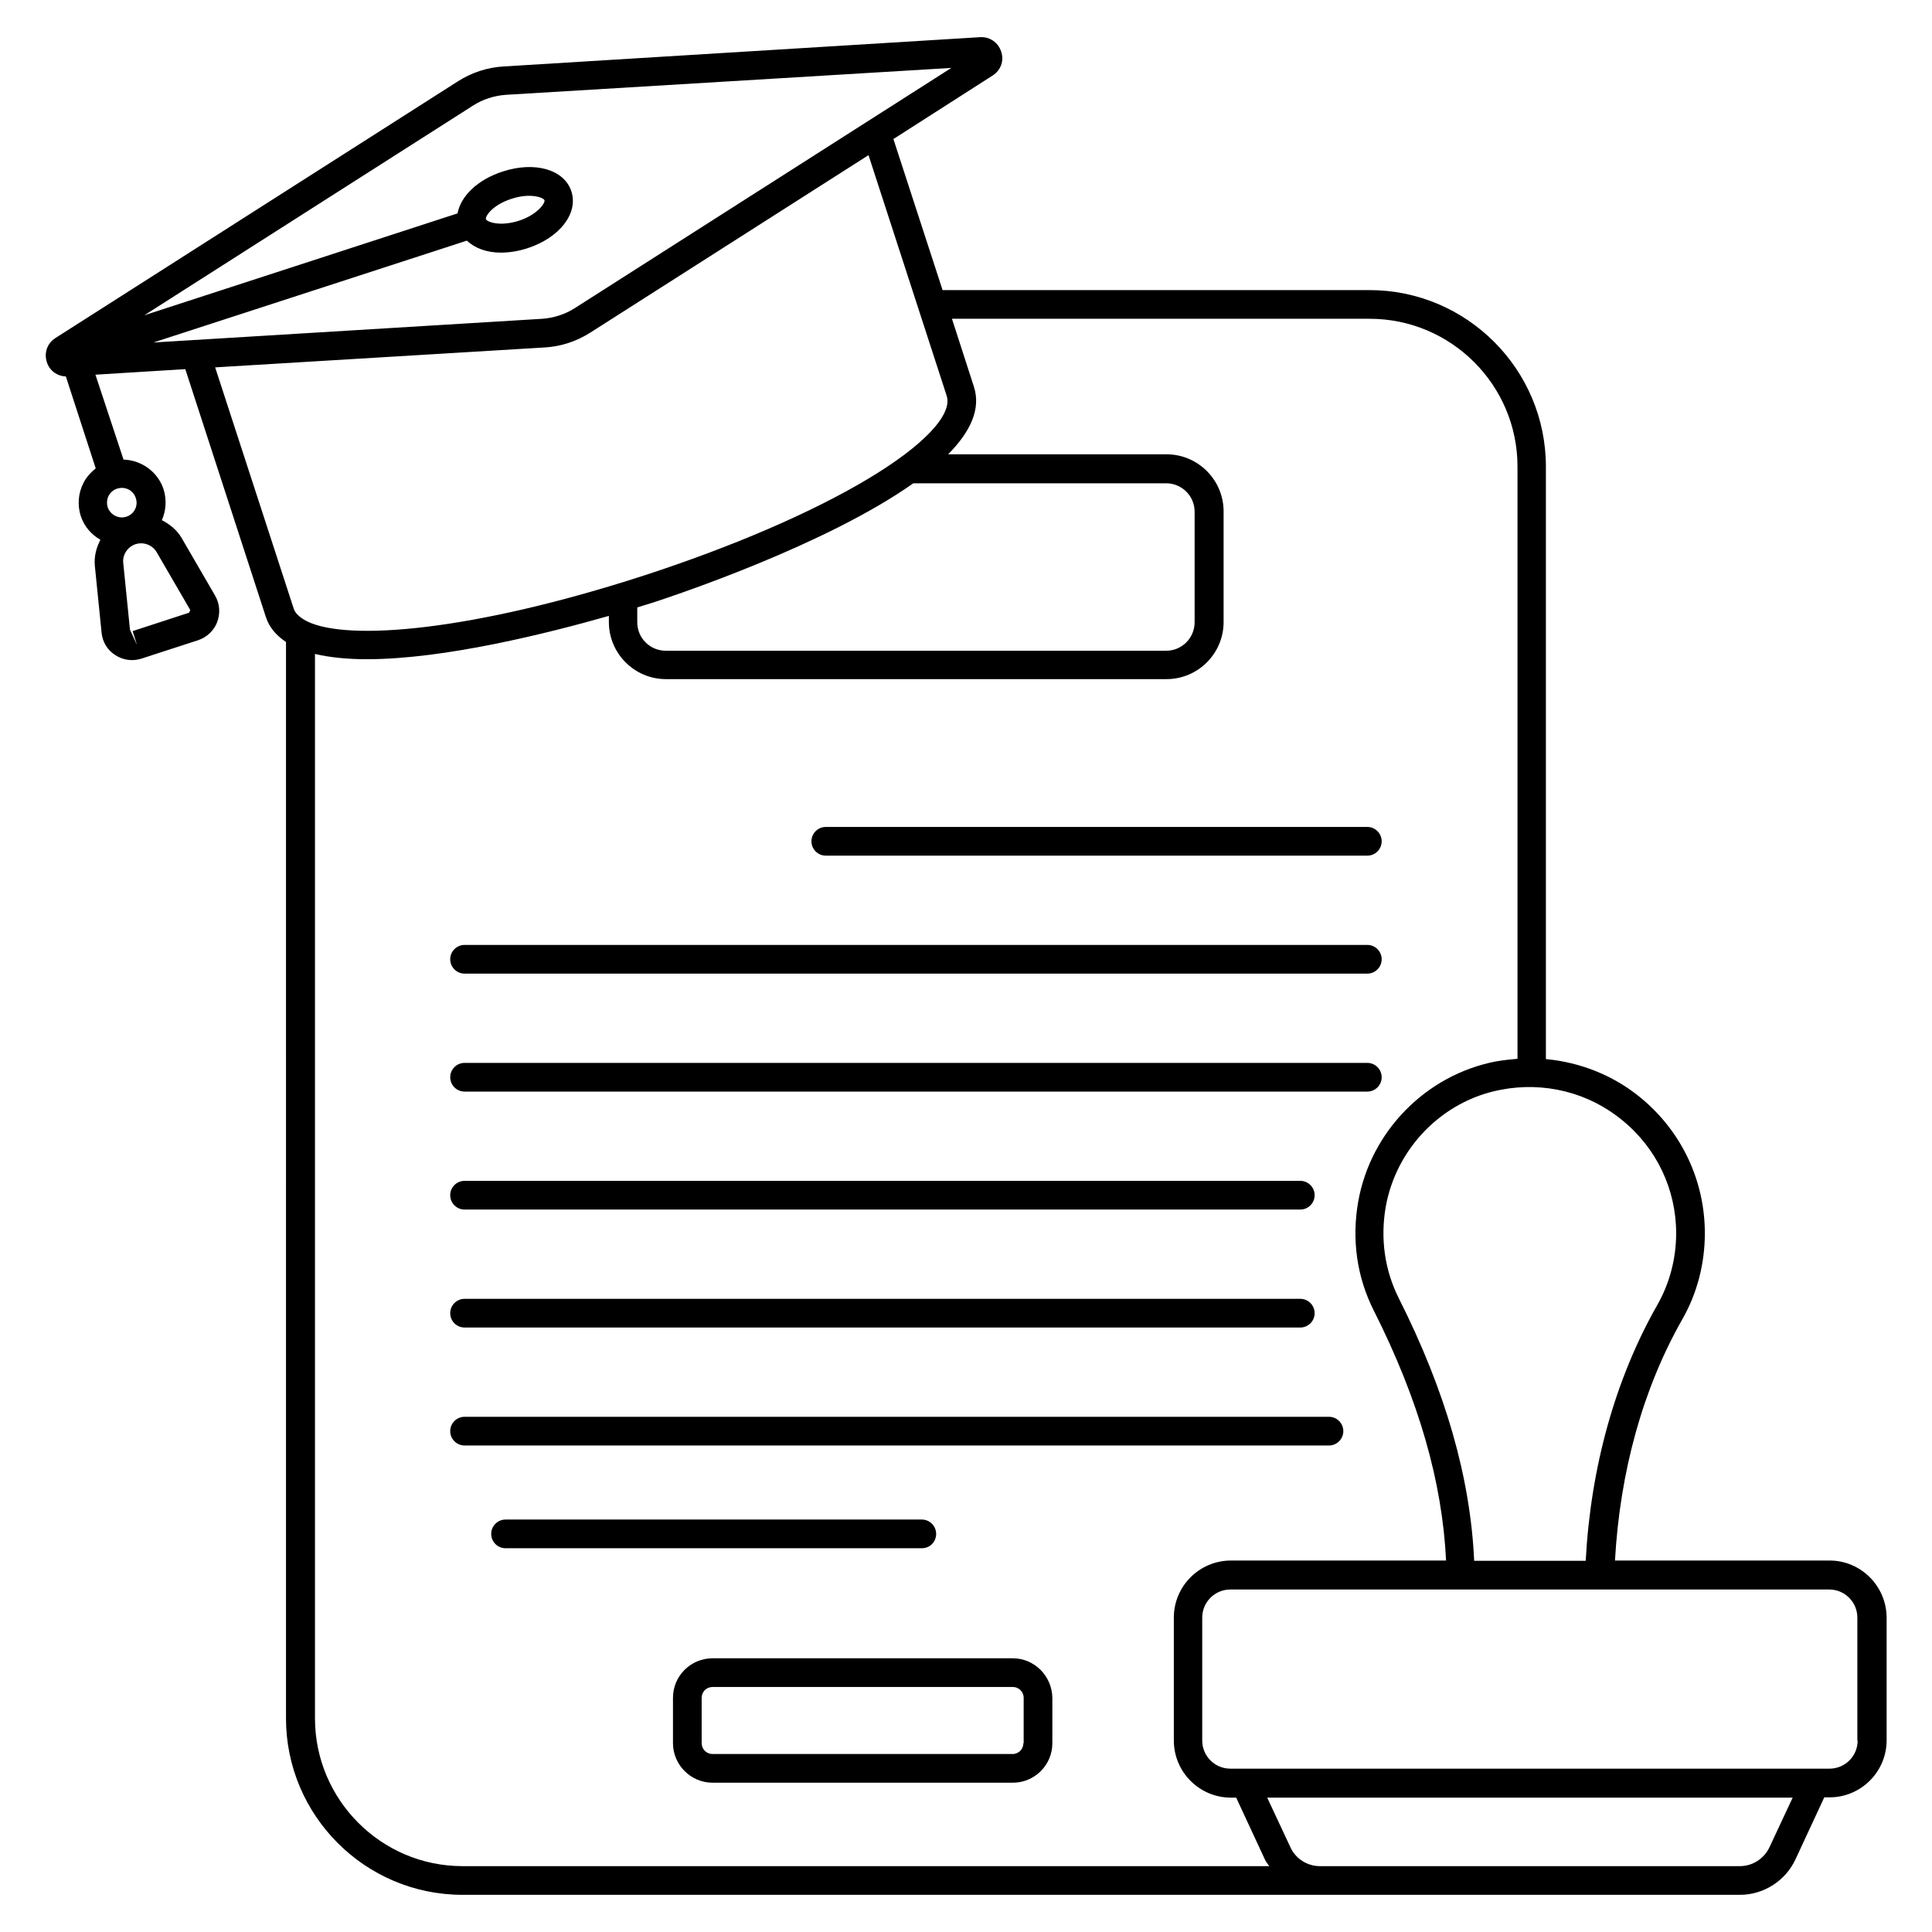 <?xml version="1.0" encoding="UTF-8"?> <svg xmlns="http://www.w3.org/2000/svg" xmlns:xlink="http://www.w3.org/1999/xlink" id="Layer_1" style="enable-background:new 0 0 66 66;" viewBox="0 0 66 66" xml:space="preserve"> <g> <path d="M15.87,45.35h28.55c0.27,0,0.49-0.22,0.49-0.49s-0.22-0.49-0.49-0.49H15.87c-0.27,0-0.49,0.22-0.49,0.49 S15.6,45.35,15.87,45.35z"></path> <path d="M15.87,33.26h30.84c0.27,0,0.49-0.22,0.49-0.49c0-0.27-0.22-0.49-0.49-0.49H15.87c-0.27,0-0.49,0.22-0.49,0.49 C15.38,33.04,15.6,33.26,15.87,33.26z"></path> <path d="M45.89,48.89c0-0.27-0.22-0.49-0.49-0.49H15.87c-0.27,0-0.49,0.22-0.49,0.49c0,0.27,0.22,0.49,0.49,0.49H45.4 C45.67,49.38,45.89,49.16,45.89,48.89z"></path> <path d="M28.21,29.23h18.5c0.27,0,0.49-0.22,0.49-0.49c0-0.27-0.22-0.49-0.49-0.49h-18.5c-0.27,0-0.49,0.22-0.49,0.49 C27.72,29.01,27.94,29.23,28.21,29.23z"></path> <path d="M31.98,52.4c0-0.27-0.22-0.49-0.49-0.49H17.27c-0.27,0-0.49,0.22-0.49,0.49s0.22,0.49,0.49,0.49h14.22 C31.77,52.89,31.98,52.67,31.98,52.4z"></path> <path d="M15.87,41.32h28.55c0.27,0,0.49-0.22,0.49-0.49c0-0.27-0.22-0.49-0.49-0.49H15.87c-0.27,0-0.49,0.22-0.49,0.49 C15.38,41.1,15.6,41.32,15.87,41.32z"></path> <path d="M15.87,37.29h30.84c0.27,0,0.49-0.22,0.49-0.49s-0.22-0.49-0.49-0.49H15.87c-0.27,0-0.49,0.22-0.49,0.49 S15.6,37.29,15.87,37.29z"></path> <path d="M34.6,56.65H24.34c-0.74,0-1.35,0.6-1.35,1.35v1.55c0,0.74,0.61,1.35,1.35,1.35H34.6c0.74,0,1.35-0.6,1.35-1.35V58 C35.94,57.26,35.34,56.65,34.6,56.65z M34.96,59.55c0,0.2-0.16,0.37-0.37,0.37H24.34c-0.2,0-0.37-0.16-0.37-0.37V58 c0-0.2,0.16-0.37,0.37-0.37H34.6c0.2,0,0.37,0.16,0.37,0.37V59.55z"></path> <path d="M62.5,53.31h-7.33c0.17-3.03,0.95-5.87,2.3-8.24c0.51-0.89,0.77-1.91,0.77-2.94c0-1.79-0.79-3.47-2.18-4.62 c-0.93-0.77-2.07-1.22-3.25-1.33V15.94c0-3.32-2.7-6.03-6.03-6.03H32.2l-1.68-5.16l3.39-2.17c0.28-0.18,0.4-0.51,0.29-0.82 c-0.1-0.31-0.39-0.51-0.72-0.49L17.21,2.27c-0.56,0.03-1.1,0.21-1.57,0.51L1.89,11.55c-0.28,0.18-0.39,0.51-0.29,0.82 c0.09,0.29,0.35,0.48,0.65,0.49L3.27,16C3.1,16.14,2.95,16.3,2.85,16.5c-0.18,0.35-0.21,0.76-0.09,1.13 c0.12,0.36,0.36,0.63,0.67,0.81c-0.14,0.27-0.22,0.57-0.19,0.89l0.23,2.28c0.03,0.32,0.2,0.6,0.47,0.77 c0.17,0.11,0.37,0.17,0.57,0.17c0.11,0,0.22-0.02,0.32-0.05l1.94-0.63c0.3-0.1,0.54-0.33,0.65-0.62c0.11-0.3,0.09-0.62-0.07-0.9 l-1.15-1.98c-0.16-0.27-0.4-0.46-0.67-0.6c0.14-0.32,0.17-0.69,0.06-1.05c-0.2-0.61-0.76-1-1.37-1.02L3.26,12.8l3.07-0.19 l2.75,8.46c0.12,0.37,0.36,0.64,0.69,0.86V58.7c0,3.32,2.7,6.03,6.03,6.03h29.29h0h14.35c0.81,0,1.56-0.48,1.9-1.22c0,0,0,0,0,0 l0.98-2.11h0.18c1.07,0,1.95-0.87,1.95-1.95v-4.2C64.44,54.18,63.57,53.31,62.5,53.31z M57.26,42.13c0,0.86-0.22,1.71-0.65,2.46 c-1.43,2.52-2.27,5.53-2.44,8.73h-3.81c-0.13-2.84-0.97-5.78-2.57-8.96c-0.49-0.97-0.64-2.05-0.45-3.14c0.36-2,1.93-3.61,3.92-3.99 c1.49-0.29,3.01,0.09,4.16,1.04C56.59,39.22,57.26,40.63,57.26,42.13z M16.17,3.6c0.33-0.21,0.71-0.33,1.1-0.36L32.5,2.32 l-12.87,8.21c-0.33,0.21-0.71,0.33-1.1,0.36L5.24,11.7l10.71-3.48c0.27,0.26,0.68,0.41,1.16,0.41c0.29,0,0.6-0.05,0.91-0.15 c1.1-0.36,1.74-1.19,1.5-1.94c-0.24-0.75-1.25-1.04-2.35-0.68c-0.86,0.28-1.43,0.84-1.54,1.43l-10.7,3.48L16.17,3.6z M16.6,7.49 c-0.03-0.1,0.22-0.49,0.88-0.7c0.64-0.21,1.09-0.04,1.12,0.05c0.03,0.09-0.23,0.49-0.87,0.7C17.07,7.75,16.64,7.58,16.6,7.49z M6.5,20.84l-0.04,0.09l-1.93,0.63l0.15,0.47l-0.24-0.52l-0.23-2.28c-0.03-0.28,0.15-0.55,0.42-0.64c0.06-0.02,0.12-0.03,0.19-0.03 c0.21,0,0.42,0.11,0.53,0.3L6.5,20.84z M4.64,17.02c0.09,0.26-0.06,0.55-0.32,0.63c-0.26,0.09-0.55-0.06-0.64-0.32 c-0.04-0.13-0.03-0.27,0.03-0.39c0.06-0.12,0.17-0.21,0.3-0.25C4.28,16.61,4.56,16.75,4.64,17.02z M7.35,12.55l11.25-0.68 c0.56-0.03,1.1-0.21,1.57-0.51l9.5-6.06l2.67,8.22c0.21,0.65-0.8,1.71-2.69,2.84c-1.92,1.15-4.64,2.32-7.65,3.3 c-5.86,1.9-10.11,2.25-11.5,1.57c-0.02-0.01-0.04-0.02-0.06-0.03c-0.21-0.12-0.36-0.25-0.41-0.42L7.35,12.55z M21.77,20.75 c0.24-0.07,0.41-0.13,0.52-0.16c0.83-0.27,5.94-1.98,8.91-4.08h8.64c0.53,0,0.97,0.43,0.97,0.97v3.78c0,0.53-0.43,0.97-0.97,0.97 h-17.1c-0.53,0-0.97-0.43-0.97-0.97V20.75z M10.76,58.7V22.34c0.51,0.12,1.11,0.18,1.77,0.18c2.68,0,6.23-0.9,8.27-1.48v0.21 c0,1.07,0.87,1.95,1.95,1.95h17.1c1.07,0,1.95-0.87,1.95-1.95v-3.78c0-1.07-0.87-1.95-1.95-1.95h-7.46 c0.75-0.76,1.13-1.54,0.88-2.31l-0.75-2.32h14.27c2.78,0,5.05,2.26,5.05,5.05v20.23c-0.25,0.02-0.5,0.05-0.74,0.09 c-2.38,0.46-4.27,2.38-4.7,4.78c-0.23,1.3-0.05,2.59,0.54,3.75c1.53,3.04,2.33,5.83,2.46,8.52h-7.35c-1.07,0-1.95,0.87-1.95,1.95 v4.2c0,1.07,0.87,1.95,1.95,1.95h0.18l0.98,2.11c0.04,0.09,0.1,0.16,0.15,0.23H15.8C13.02,63.75,10.76,61.48,10.76,58.7z M60.45,63.1c-0.18,0.39-0.58,0.65-1.01,0.65H45.09h0c-0.43,0-0.83-0.25-1.01-0.65l-0.79-1.69h17.95L60.45,63.1z M63.46,59.46 c0,0.53-0.43,0.96-0.96,0.96h-0.49H42.52h-0.49c-0.53,0-0.96-0.43-0.96-0.96v-4.2c0-0.53,0.43-0.96,0.96-0.96h7.86h4.75h7.85 c0.53,0,0.96,0.43,0.96,0.96V59.46z"></path> </g> </svg> 
